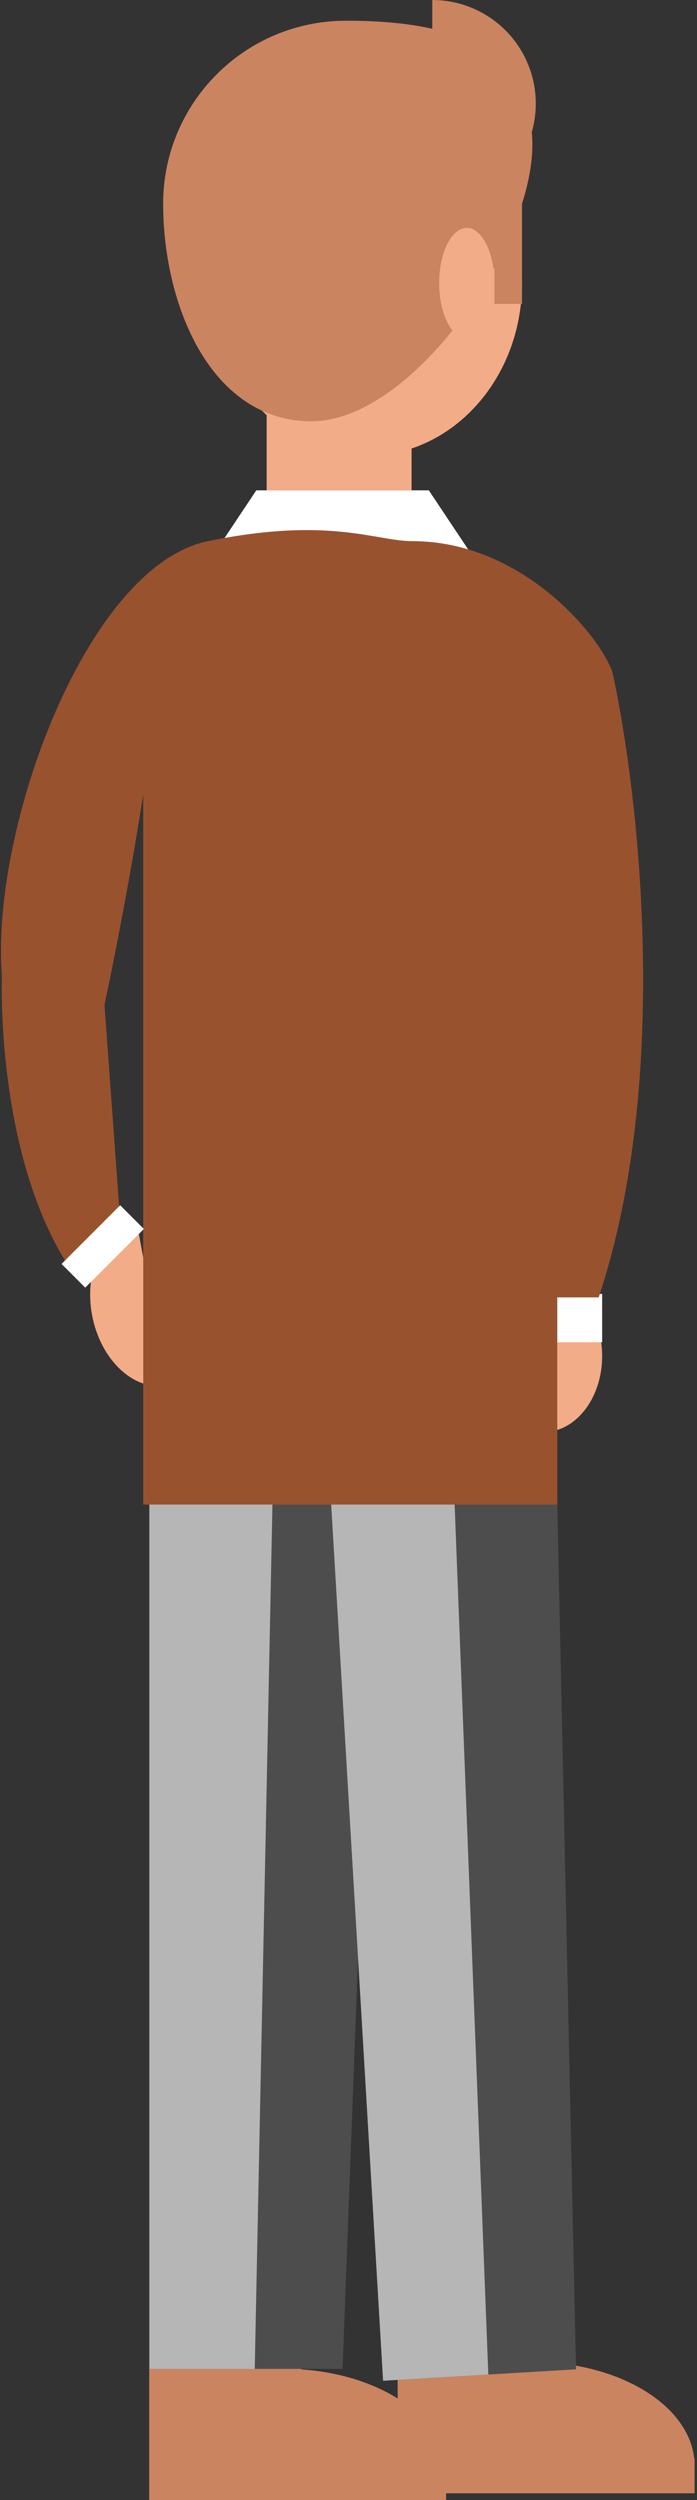 <?xml version="1.0" encoding="UTF-8"?> <svg xmlns="http://www.w3.org/2000/svg" width="101" height="362" viewBox="0 0 101 362" fill="none"><rect x="0" y="0" width="101" height="362" fill="#333333" stroke="none"/> <path d="M64.641 362V357H64.588C64.211 353.387 61.795 349.97 57.764 347.393C53.949 344.957 48.957 343.445 43.641 343.084V343H21.641V362H64.641Z" fill="#CB8460"></path> <path d="M64.641 362V357H64.588C64.211 353.387 61.795 349.97 57.764 347.393C53.949 344.957 48.957 343.445 43.641 343.084V343H21.641V362H64.641Z" fill="#CB8460"></path> <path d="M64.641 362V357H64.588C64.211 353.387 61.795 349.97 57.764 347.393C53.949 344.957 48.957 343.445 43.641 343.084V343H21.641V362H64.641Z" fill="#CB8460"></path> <path d="M64.641 362V357H64.588C64.211 353.387 61.795 349.97 57.764 347.393C53.949 344.957 48.957 343.445 43.641 343.084V343H21.641V362H64.641Z" fill="#CB8460"></path> <path d="M100.641 361V356H100.588C100.211 352.387 97.795 348.97 93.764 346.393C89.949 343.957 84.957 342.445 79.641 342.084V342H57.641V361H100.641Z" fill="#CB8460"></path> <path d="M100.641 361V356H100.588C100.211 352.387 97.795 348.97 93.764 346.393C89.949 343.957 84.957 342.445 79.641 342.084V342H57.641V361H100.641Z" fill="#CB8460"></path> <path d="M100.641 361V356H100.588C100.211 352.387 97.795 348.97 93.764 346.393C89.949 343.957 84.957 342.445 79.641 342.084V342H57.641V361H100.641Z" fill="#CB8460"></path> <path d="M100.641 361V356H100.588C100.211 352.387 97.795 348.97 93.764 346.393C89.949 343.957 84.957 342.445 79.641 342.084V342H57.641V361H100.641Z" fill="#CB8460"></path> <path d="M21.641 210H54.641L49.641 343H21.641V210Z" fill="#4D4D4D"></path> <path d="M47.641 211.954L80.583 210L83.465 343.063L55.514 344.72L47.641 211.954Z" fill="#4D4D4D"></path> <path d="M21.641 210H39.641L36.913 343H21.641V210Z" fill="#B6B6B6"></path> <path d="M47.641 211.954L65.609 210.888L70.76 343.816L55.514 344.72L47.641 211.954Z" fill="#B6B6B6"></path> <path fill-rule="evenodd" clip-rule="evenodd" d="M59.641 64.941C68.898 61.842 75.641 52.296 75.641 41C75.641 27.193 65.567 16 53.141 16C40.714 16 30.641 27.193 30.641 41C30.641 48.669 33.748 55.531 38.641 60.117V71H59.641V64.941Z" fill="#F3AC88"></path> <path d="M37.139 71H62.139L69.139 81.5L31.139 80L37.139 71Z" fill="white"></path> <path d="M62.641 0C65.607 0 68.508 0.88 70.975 2.528C73.441 4.176 75.363 6.519 76.498 9.26C77.635 12.001 77.932 15.017 77.352 17.926C77.273 18.324 77.178 18.717 77.068 19.105C77.117 19.715 77.141 20.346 77.141 21C77.141 23.572 76.603 26.476 75.641 29.515V44H71.641V38.726C65.342 50.261 54.664 61 45.141 61C30.506 61 23.641 44.136 23.641 29.5C23.641 14.864 35.506 3 50.141 3C54.615 3 58.879 3.315 62.641 4.17V0Z" fill="#CB8460"></path> <ellipse cx="67.641" cy="41" rx="4" ry="8" fill="#F3AC88"></ellipse> <ellipse rx="8.5" ry="11" transform="matrix(-1 0 0 1 78.754 196.354)" fill="#F3AC88"></ellipse> <path d="M19.807 177C17.508 177.429 15.535 179.083 14.322 181.598C13.109 184.114 12.755 187.284 13.339 190.413C13.922 193.542 15.395 196.372 17.433 198.281C19.471 200.19 21.908 201.022 24.207 200.593L19.807 177Z" fill="#F3AC88"></path> <rect width="7" height="7" transform="matrix(-1 0 0 1 87.254 187.354)" fill="white"></rect> <path d="M88.755 97.354C86.922 92.021 75.644 78.354 59.755 78.354C54.422 78.354 47.739 74.754 30.139 78.354C12.539 81.954 -1.392 120.021 0.274 141.354C0.274 141.354 -0.726 167.354 10.274 183.854L17.274 174.854L15.139 145.5C15.139 145.5 18.274 131 20.755 115V217.854H80.755V187.854H86.755C97.155 156.654 92.755 115.854 88.755 97.354Z" fill="#99522E"></path> <rect width="4.851" height="12.014" transform="matrix(-0.707 -0.707 -0.707 0.707 20.844 177.948)" fill="white"></rect> </svg> 